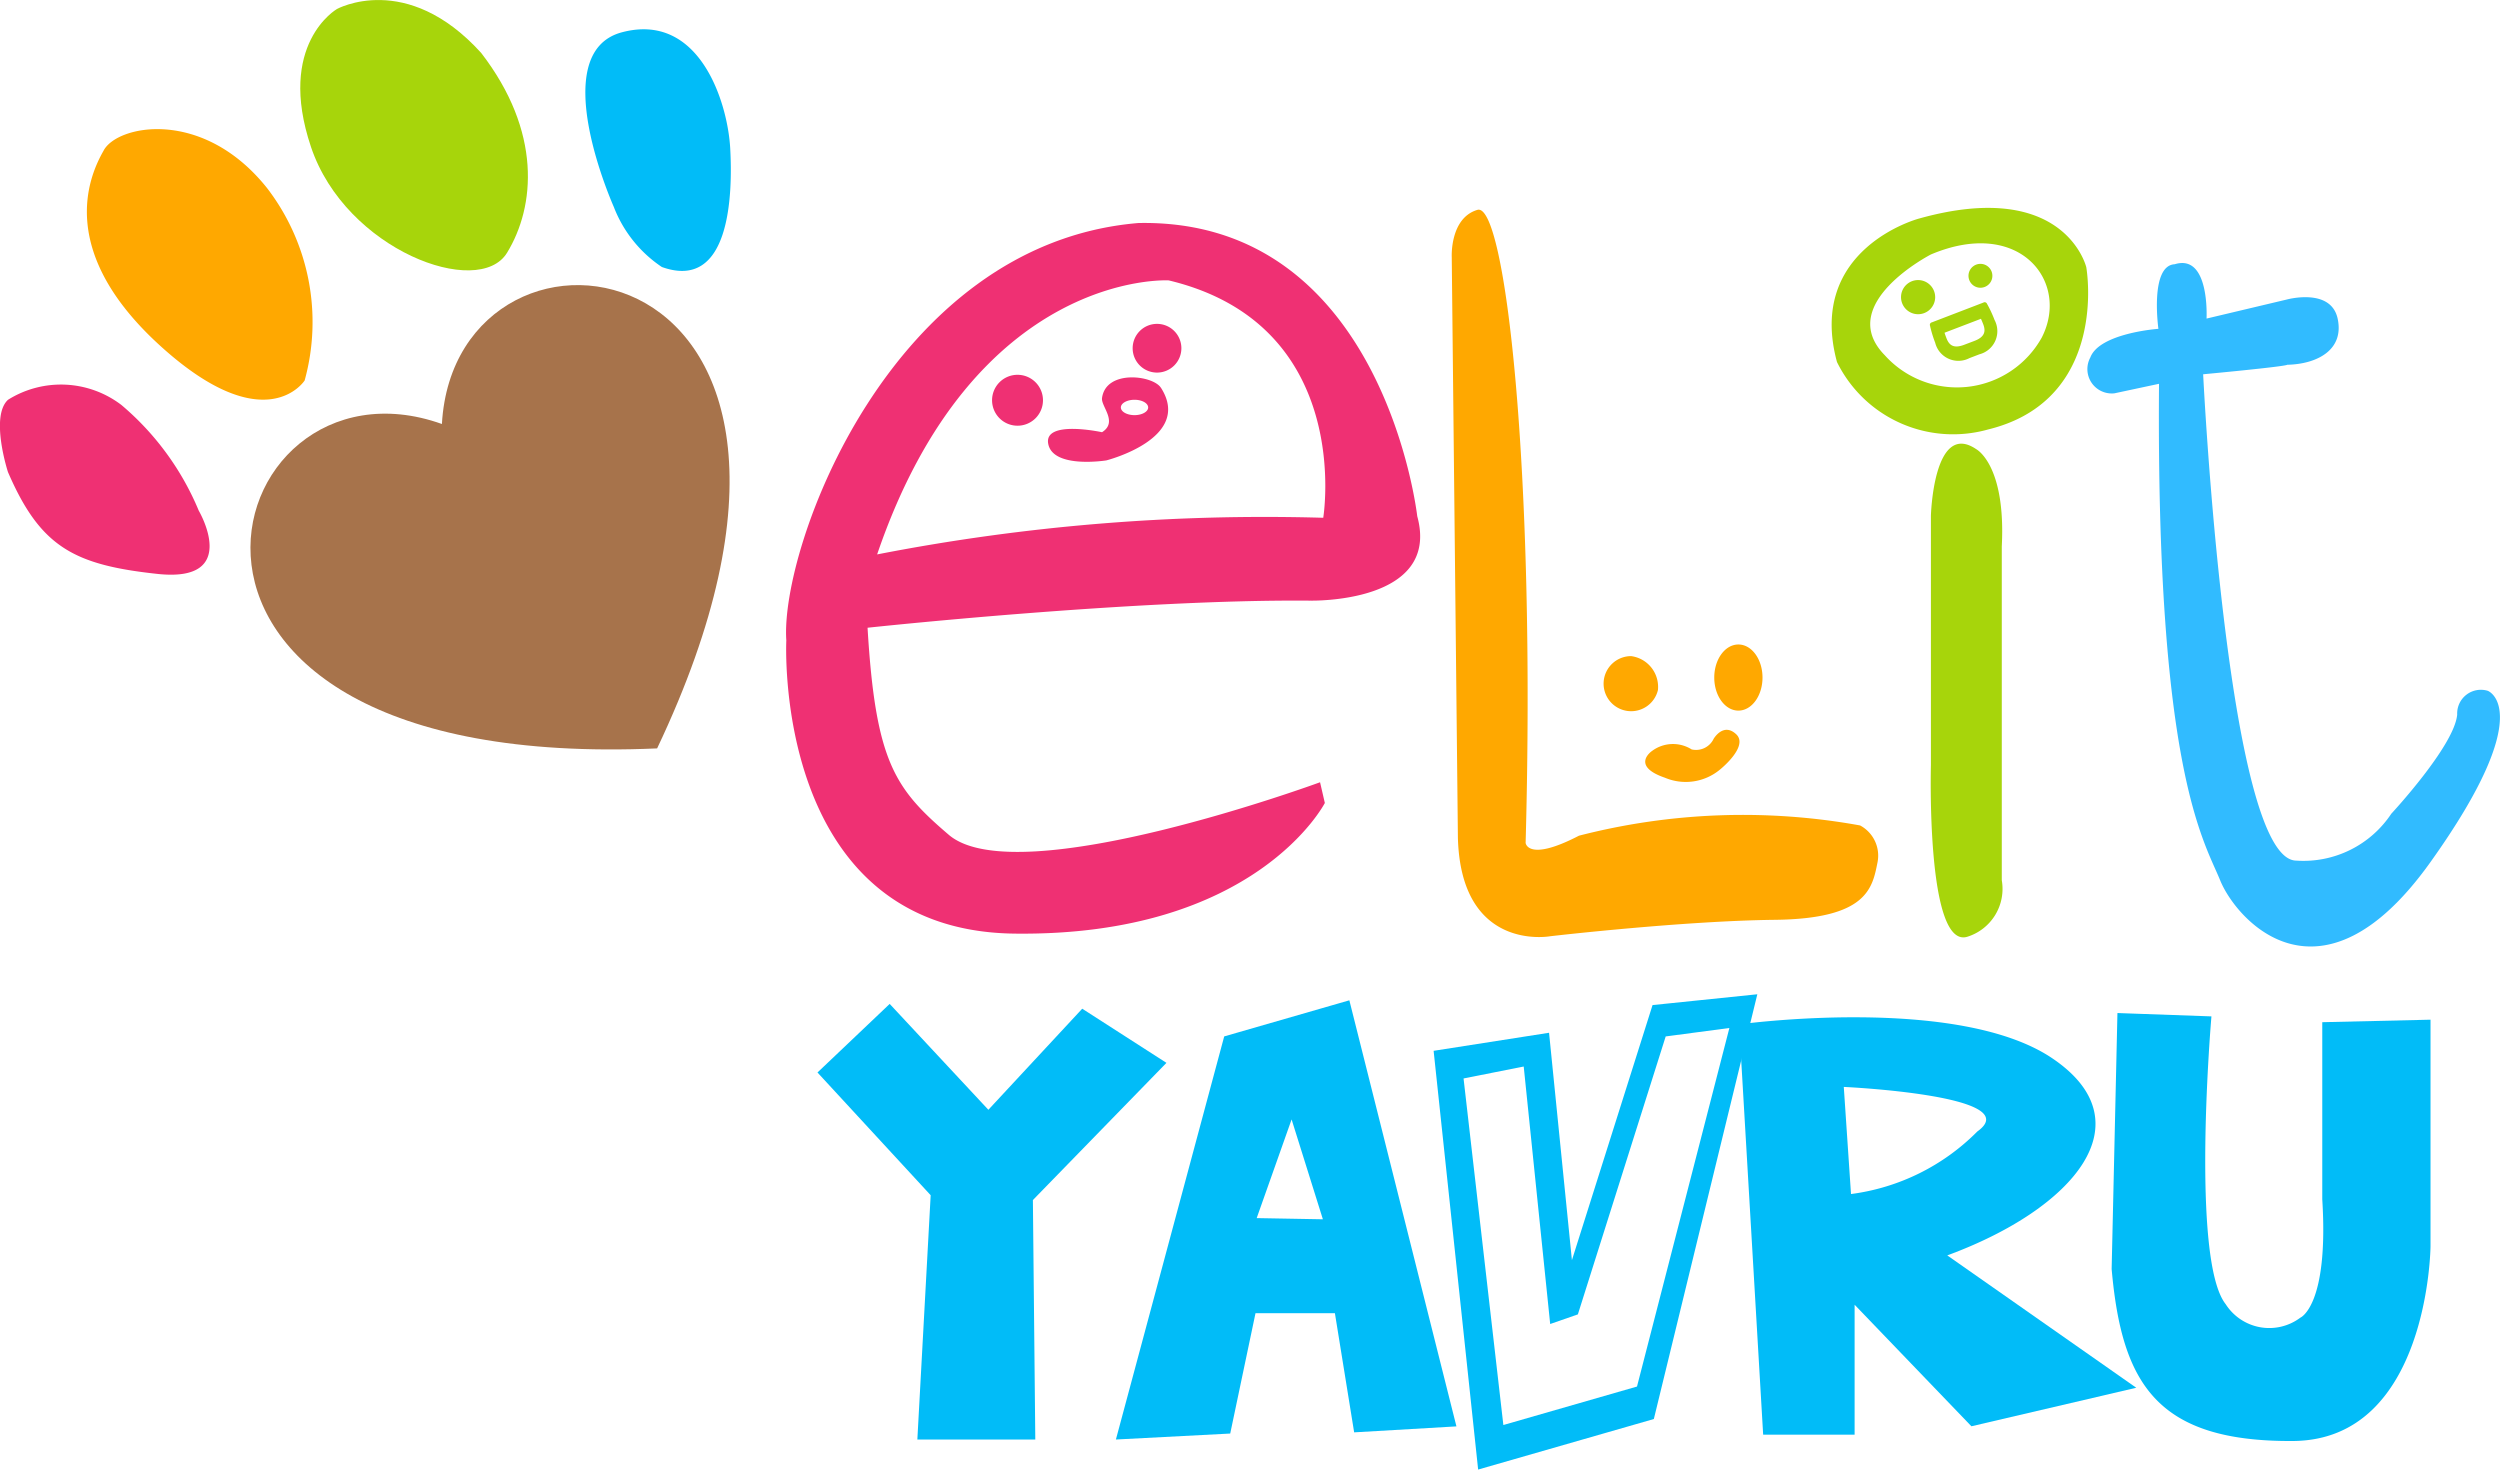 <svg xmlns="http://www.w3.org/2000/svg" width="125.614" height="73.84" viewBox="0 0 125.614 73.84"><defs><clipPath id="a"><path fill="none" d="M0 0h125.614v73.84H0z"/></clipPath></defs><g clip-path="url(#a)"><path d="M65.847 30.179s6.565.16 5.363-4.243c0 0-1.681-14.97-14.009-14.73-12.488 1.04-18.013 16.331-17.692 20.974 0 0-.72 14.57 11.447 14.73s15.611-6.564 15.611-6.564l-.24-1.041s-15.2 5.589-18.653 2.642c-2.721-2.321-3.682-3.682-4.083-10.406 0 0 13.369-1.442 22.255-1.361m-21.774-2.323c4.884-14.329 14.65-13.769 14.65-13.769 9.366 2.241 7.765 11.928 7.765 11.928a101.6 101.6 0 0 0-22.415 1.841" fill="#ef3073"/><path d="M59.359 17.497a1.224 1.224 0 1 1-1.224-1.224 1.224 1.224 0 0 1 1.224 1.224m-6.954 2.615a1.279 1.279 0 1 1-1.28-1.28 1.28 1.28 0 0 1 1.28 1.28m5.927-.626c-.4-.633-2.766-.93-2.96.514-.057.425.815 1.2 0 1.717 0 0-2.96-.644-2.7.6s2.917.816 2.917.816 4.363-1.106 2.745-3.647m-1.33 1.373c-.379 0-.686-.173-.686-.386s.308-.386.686-.386.686.173.686.386-.307.386-.686.386" fill="#ef3073"/><path d="M72.944 12.916s-.1-1.959 1.289-2.371 2.938 12.991 2.423 31.806c0 0 .1.979 2.68-.361a33 33 0 0 1 14.125-.515 1.72 1.72 0 0 1 .876 1.855c-.258 1.289-.515 2.835-5.155 2.887s-11.289.825-11.289.825-4.485.825-4.64-4.949Z" fill="#ffa800"/><path d="M83.304 34.672a1.384 1.384 0 1 1-1.347-1.705 1.56 1.56 0 0 1 1.347 1.705m5.254-.628c0 .917-.543 1.661-1.212 1.661s-1.212-.744-1.212-1.661.543-1.661 1.212-1.661 1.212.744 1.212 1.661m-2.465 3.094s.486-.86 1.141-.247-.824 1.786-.824 1.786a2.69 2.69 0 0 1-2.756.4c-1.747-.6-.647-1.344-.647-1.344a1.76 1.76 0 0 1 1.991-.078.98.98 0 0 0 1.095-.512" fill="#ffa800"/><path d="M97.02 25.913s.128-4.8 2.274-3.346c0 0 1.5.772 1.287 4.891v16.773a2.52 2.52 0 0 1-1.716 2.832c-2.1.686-1.845-8.623-1.845-8.623Z" fill="#a7d50b"/><path d="M104.827 13.428s-1.073-4.5-8.409-2.445c0 0-5.663 1.5-4.118 7.207a6.5 6.5 0 0 0 7.593 3.389c5.448-1.33 5.148-6.821 4.934-8.151m-2.231 3.521a4.876 4.876 0 0 1-7.894.9c-2.531-2.574 2.317-5.063 2.317-5.063 4.462-1.887 6.993 1.373 5.577 4.162" fill="#a7d50b"/><path d="M97.234 14.93a.858.858 0 1 1-.858-.858.86.86 0 0 1 .858.858m2.874-1.072a.6.6 0 1 1-.6-.6.6.6 0 0 1 .6.6" fill="#a7d50b"/><path d="M108.45 16.519s-.444-3.174.819-3.242c1.775-.546 1.6 2.73 1.6 2.73l4.027-.956s2.219-.614 2.56.956-1.024 2.287-2.526 2.321c-.171.1-4.231.478-4.231.478s1.194 24.4 4.675 24.436a5.3 5.3 0 0 0 4.778-2.355s3.174-3.413 3.311-4.983a1.192 1.192 0 0 1 1.536-1.194s2.594.956-2.9 8.635-9.727 2.9-10.546.887-3.221-5.553-3.072-24.948l-2.243.479a1.225 1.225 0 0 1-1.209-1.8c.462-1.231 3.419-1.441 3.419-1.441" fill="#31bbff"/><path d="m41.075 53.888 3.628-3.446 4.958 5.32 4.716-5.079 4.232 2.721-6.711 6.893.121 12.032h-5.926l.669-12.274Zm26.724-3.627-6.288 1.814-5.442 20.254 5.744-.3 1.27-6.046h3.99l.967 5.986 5.139-.3Zm-4.656 10.943 1.754-4.958 1.572 5.018Zm19.89-10.703-4.051 12.817-1.149-11.426-5.8.907 2.237 21.04 8.828-2.539 5.2-21.342Zm-.781 19.167-6.715 1.933-2-17.413 3.023-.6 1.33 12.938 1.391-.484 4.413-13.966 3.2-.424Z" fill="#01bcf8"/><path d="M97.842 63.078c6.409-2.358 10.036-6.711 5.259-9.915S87.382 51.47 87.382 51.47l1.209 20.617h4.595v-6.53l5.869 6.107 8.283-1.935Zm-4.837-3.084-.363-5.381s9.251.424 6.711 2.238a10.92 10.92 0 0 1-6.348 3.144" fill="#01bcf8"/><path d="m106.392 50.901 4.723.168s-1.054 12.227.717 14.462a2.6 2.6 0 0 0 3.752.675s1.433-.591 1.1-5.945v-8.9l5.439-.126v11.387s-.084 9.74-6.914 9.782-8.6-2.867-9.108-8.644ZM30.858 10.435s-3.5-7.776.389-8.812 5.313 3.5 5.443 5.832 0 7.192-3.434 5.961a6.4 6.4 0 0 1-2.4-2.98" fill="#01bcf8"/><path d="M16.927.455s-3.046 1.749-1.3 6.933 8.423 7.646 9.849 5.314 1.75-6.091-1.3-10.044c-3.758-4.147-7.258-2.2-7.258-2.2" fill="#a7d50b"/><path d="M5.198 7.583c.648-1.3 4.99-2.2 8.23 1.879a11.05 11.05 0 0 1 1.879 9.655s-1.944 3.045-7.193-1.685S4.42 8.945 5.198 7.583" fill="#ffa800"/><path d="M.4 20.089a5.01 5.01 0 0 1 5.7.259 13.96 13.96 0 0 1 3.888 5.314s2.138 3.628-2.074 3.175-5.89-1.36-7.514-5.119c0 0-.907-2.786 0-3.628" fill="#ef3073"/><path d="M22.204 21.304c.686-12.195 23.019-9.4 10.813 16.3C4.59 38.857 10.7 17.196 22.204 21.304" fill="#a7734b"/><path d="M97.235 17.221a6 6 0 0 1-.261-.858.126.126 0 0 1 .094-.166l2.589-.994a.126.126 0 0 1 .181.061 6 6 0 0 1 .379.812 1.2 1.2 0 0 1-.758 1.725l-.506.194a1.2 1.2 0 0 1-1.718-.774m1.966-.09c.529-.2.583-.485.448-.837-.038-.1-.09-.222-.115-.276l-1.83.7c.017.057.061.184.1.282.136.353.364.525.893.322Z" fill="#a7d50b"/></g></svg>